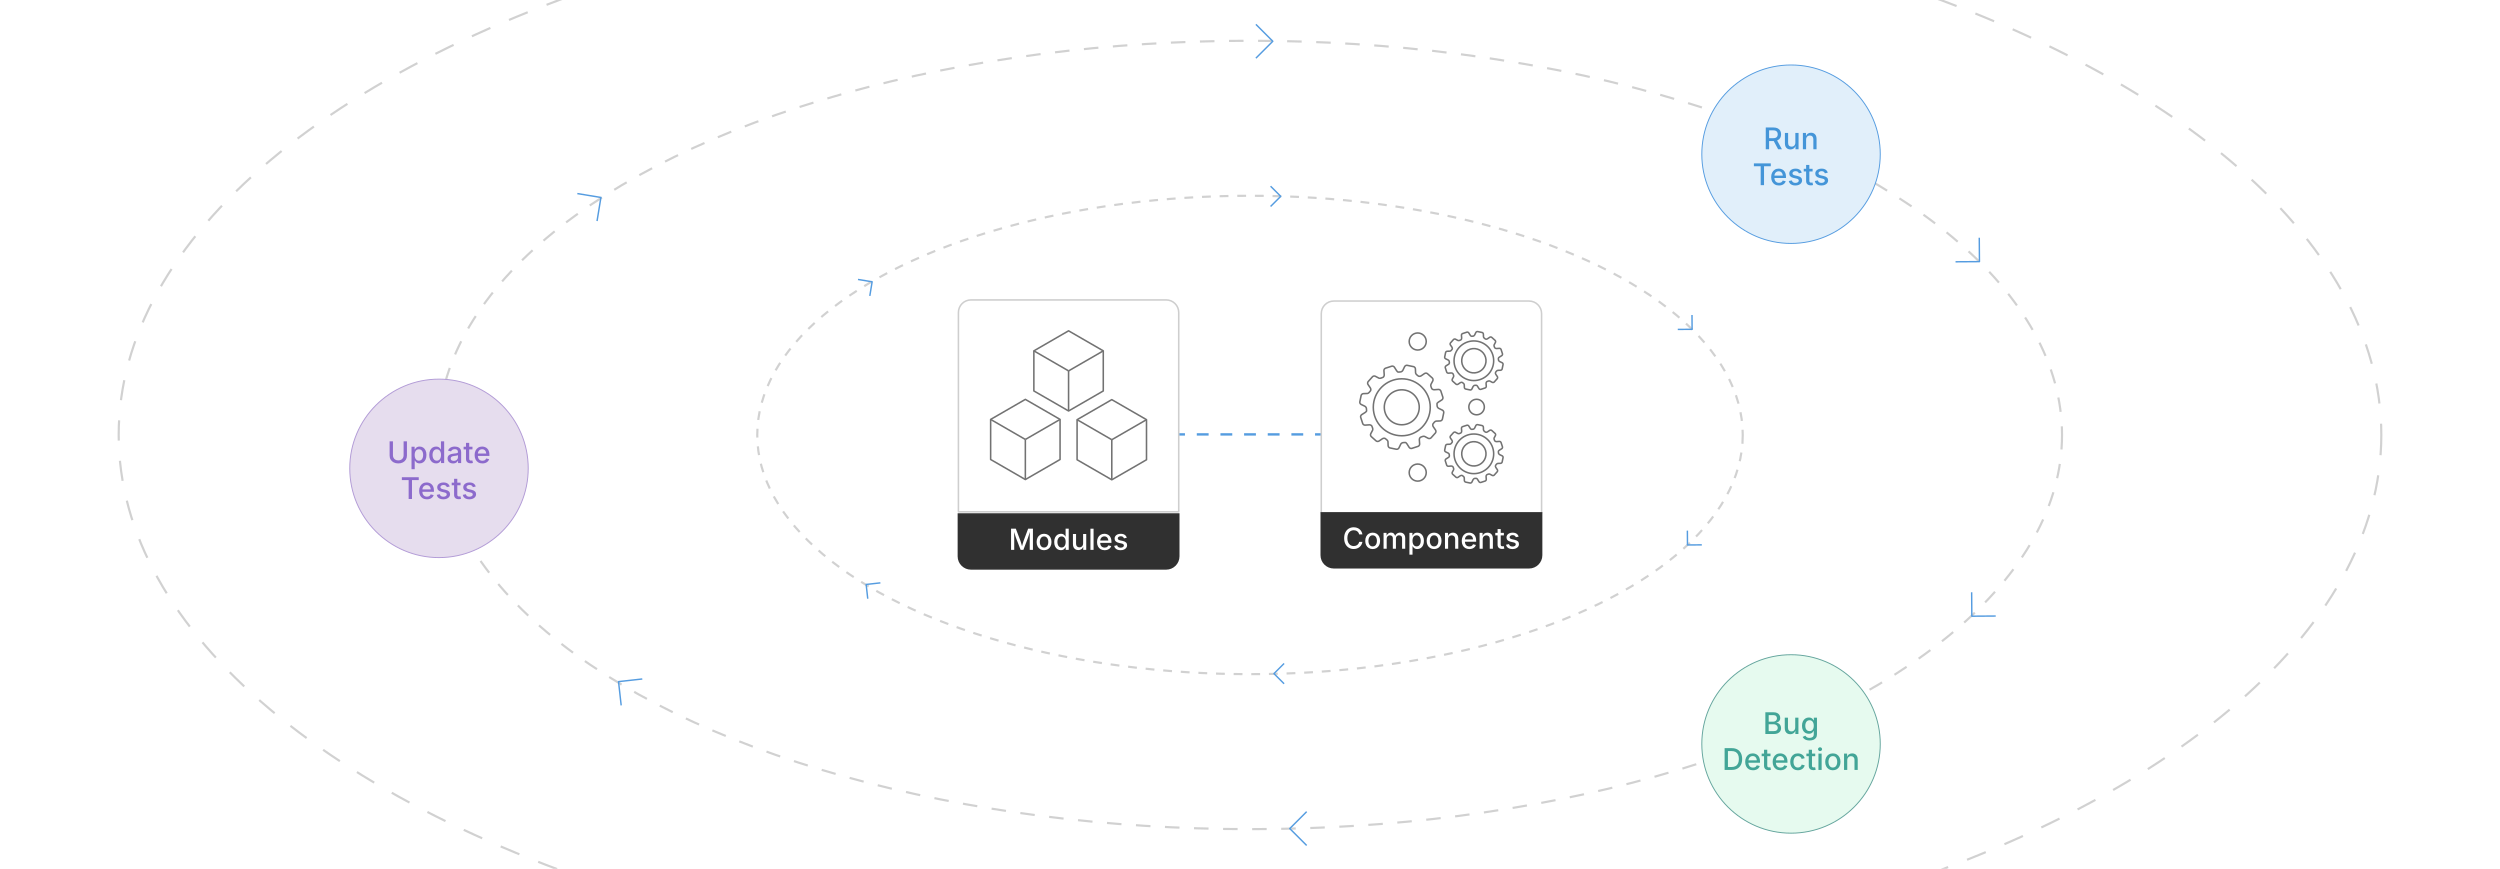 <?xml version="1.0" encoding="UTF-8"?><svg id="_05-Maintain-and-Update-Tests-Regularly" xmlns="http://www.w3.org/2000/svg" xmlns:xlink="http://www.w3.org/1999/xlink" viewBox="0 0 860 298.867"><defs><clipPath id="clippath"><rect width="860" height="298.867" fill="none" stroke-width="0"/></clipPath><filter id="drop-shadow-1" filterUnits="userSpaceOnUse"><feOffset dx="0" dy="5"/><feGaussianBlur result="blur" stdDeviation="4"/><feFlood flood-color="#333" flood-opacity=".09"/><feComposite in2="blur" operator="in"/><feComposite in="SourceGraphic"/></filter><filter id="drop-shadow-2" filterUnits="userSpaceOnUse"><feOffset dx="0" dy="5"/><feGaussianBlur result="blur-2" stdDeviation="4"/><feFlood flood-color="#333" flood-opacity=".09"/><feComposite in2="blur-2" operator="in"/><feComposite in="SourceGraphic"/></filter><filter id="drop-shadow-3" filterUnits="userSpaceOnUse"><feOffset dx="0" dy="5"/><feGaussianBlur result="blur-3" stdDeviation="4"/><feFlood flood-color="#333" flood-opacity=".09"/><feComposite in2="blur-3" operator="in"/><feComposite in="SourceGraphic"/></filter></defs><line x1="405.48" y1="149.434" x2="407.628" y2="149.434" fill="none" stroke="#559ce0" stroke-linejoin="round" stroke-width=".806"/><line x1="411.696" y1="149.434" x2="450.338" y2="149.434" fill="none" stroke="#559ce0" stroke-dasharray="0 0 4.068 4.068" stroke-linejoin="round" stroke-width=".806"/><line x1="452.372" y1="149.434" x2="454.52" y2="149.434" fill="none" stroke="#559ce0" stroke-linejoin="round" stroke-width=".806"/><path d="M405.48,107.49c0-2.385-1.933-4.318-4.318-4.318h-67.148c-2.385,0-4.318,1.933-4.318,4.318v68.57h75.784v-68.57Z" fill="#fff" stroke="#cecece" stroke-linejoin="round" stroke-width=".537"/><path d="M329.696,176.836v14.54c0,2.385,1.933,4.318,4.318,4.318h67.148c2.385,0,4.318-1.933,4.318-4.318v-14.54h-75.784Z" fill="#303030" stroke="#303030" stroke-miterlimit="10" stroke-width=".537"/><polygon points="355.648 120.695 355.648 134.482 367.588 141.376 379.528 134.482 379.528 120.695 367.588 113.801 355.648 120.695" fill="none" stroke="#727272" stroke-linejoin="round" stroke-width=".537"/><line x1="379.528" y1="120.695" x2="367.588" y2="127.588" fill="none" stroke="#727272" stroke-linejoin="round" stroke-width=".537"/><line x1="355.648" y1="120.695" x2="367.588" y2="127.588" fill="none" stroke="#727272" stroke-linejoin="round" stroke-width=".537"/><line x1="367.588" y1="141.376" x2="367.588" y2="127.588" fill="none" stroke="#727272" stroke-linejoin="round" stroke-width=".537"/><polygon points="340.78 144.28 340.78 158.067 352.72 164.961 364.661 158.067 364.661 144.28 352.72 137.386 340.78 144.28" fill="none" stroke="#727272" stroke-linejoin="round" stroke-width=".537"/><line x1="364.661" y1="144.28" x2="352.72" y2="151.174" fill="none" stroke="#727272" stroke-linejoin="round" stroke-width=".537"/><line x1="340.78" y1="144.28" x2="352.72" y2="151.174" fill="none" stroke="#727272" stroke-linejoin="round" stroke-width=".537"/><line x1="352.72" y1="164.961" x2="352.72" y2="151.174" fill="none" stroke="#727272" stroke-linejoin="round" stroke-width=".537"/><polygon points="370.516 144.368 370.516 158.156 382.456 165.049 394.396 158.156 394.396 144.368 382.456 137.475 370.516 144.368" fill="none" stroke="#727272" stroke-linejoin="round" stroke-width=".537"/><line x1="394.396" y1="144.368" x2="382.456" y2="151.262" fill="none" stroke="#727272" stroke-linejoin="round" stroke-width=".537"/><line x1="370.516" y1="144.368" x2="382.456" y2="151.262" fill="none" stroke="#727272" stroke-linejoin="round" stroke-width=".537"/><line x1="382.456" y1="165.049" x2="382.456" y2="151.262" fill="none" stroke="#727272" stroke-linejoin="round" stroke-width=".537"/><path d="M347.801,189.155v-7.284h1.643l1.589,4.18c.045.124.097.28.153.469.058.189.117.395.179.616.062.222.12.44.176.655.056.215.104.409.146.582h-.234c.042-.163.091-.351.146-.564s.114-.431.176-.653c.062-.221.123-.43.182-.625s.11-.355.156-.479l1.564-4.18h1.651v7.284h-1.109v-3.92c0-.15.002-.329.005-.538.004-.208.008-.429.013-.663.005-.233.01-.468.015-.706s.009-.466.012-.685h.083c-.064.238-.136.483-.212.736-.077.252-.152.496-.226.731-.073.234-.144.449-.21.643s-.123.354-.169.481l-1.49,3.92h-.953l-1.511-3.92c-.049-.124-.105-.281-.169-.472s-.133-.402-.207-.635c-.075-.233-.152-.476-.23-.729s-.156-.504-.234-.755h.098c.007.199.013.415.018.648s.01.468.015.706c.005.238.01.464.015.677s.007.4.007.56v3.92h-1.085Z" fill="#fff" stroke-width="0"/><path d="M359.151,189.267c-.512,0-.959-.117-1.342-.352-.383-.234-.68-.563-.892-.987-.212-.423-.317-.916-.317-1.476,0-.567.105-1.063.317-1.489s.509-.755.892-.99c.383-.234.83-.352,1.342-.352.516,0,.964.118,1.347.352.384.235.681.564.893.99s.317.922.317,1.489c0,.561-.105,1.053-.317,1.476-.212.424-.509.753-.893.987-.383.235-.831.352-1.347.352ZM359.151,188.358c.333,0,.607-.087.824-.261s.378-.406.483-.694c.106-.289.159-.605.159-.951,0-.349-.053-.669-.159-.96-.105-.292-.267-.525-.483-.699s-.491-.262-.824-.262c-.329,0-.601.087-.815.262-.216.174-.376.407-.482.697-.105.29-.158.611-.158.963,0,.345.053.662.158.951.106.289.267.52.482.694.215.174.486.261.815.261Z" fill="#fff" stroke-width="0"/><path d="M364.934,189.262c-.443,0-.838-.113-1.183-.34-.346-.226-.616-.55-.812-.973-.195-.422-.293-.926-.293-1.513,0-.593.099-1.1.298-1.521.198-.42.471-.741.816-.963.345-.222.736-.333,1.173-.333.339,0,.612.057.819.169.206.112.368.244.486.394.117.15.207.282.269.396h.059v-2.708h1.075v7.284h-1.046v-.855h-.088c-.062.117-.153.251-.273.401-.121.15-.285.281-.494.394s-.478.168-.807.168ZM365.169,188.348c.307,0,.565-.082.775-.244.21-.163.369-.389.479-.677s.164-.622.164-1c0-.381-.054-.713-.161-.995-.107-.282-.267-.502-.477-.66s-.471-.237-.78-.237c-.315,0-.579.083-.789.25s-.368.392-.475.677c-.105.285-.158.607-.158.965,0,.362.054.688.161.978s.268.52.479.689c.211.169.472.254.781.254Z" fill="#fff" stroke-width="0"/><path d="M370.952,189.223c-.371,0-.697-.078-.978-.234-.28-.157-.498-.388-.652-.694-.155-.306-.232-.685-.232-1.134v-3.47h1.075v3.338c0,.395.104.702.311.924s.488.333.843.333c.245,0,.462-.053.653-.159.19-.106.341-.261.452-.464.11-.204.166-.449.166-.736v-3.236h1.075v5.465h-1.026l-.005-1.339h.103c-.16.496-.393.854-.699,1.075-.307.222-.668.333-1.085.333Z" fill="#fff" stroke-width="0"/><path d="M376.187,181.871v7.284h-1.075v-7.284h1.075Z" fill="#fff" stroke-width="0"/><path d="M379.991,189.267c-.538,0-1.003-.116-1.394-.347-.392-.231-.691-.557-.902-.978-.21-.42-.314-.914-.314-1.481,0-.561.103-1.054.31-1.481.207-.427.5-.76.878-1.0.378-.239.821-.359,1.329-.359.313,0,.614.052.904.154s.551.263.782.481.415.501.55.848c.136.347.203.768.203,1.264v.381h-4.355v-.802h3.804l-.504.264c0-.335-.052-.631-.156-.887s-.259-.455-.462-.599c-.204-.144-.459-.215-.766-.215-.303,0-.562.074-.776.22-.216.146-.379.34-.492.579-.112.24-.168.501-.168.785v.547c0,.375.064.692.192.951.129.259.31.455.541.587.231.132.5.198.807.198.201,0,.384-.028.547-.085s.304-.144.423-.259c.119-.115.21-.258.271-.428l1.012.24c-.088.28-.235.528-.442.743-.207.215-.464.382-.772.501-.308.119-.657.178-1.048.178Z" fill="#fff" stroke-width="0"/><path d="M385.475,189.267c-.395,0-.745-.057-1.054-.171-.308-.114-.561-.283-.758-.506-.196-.223-.328-.496-.393-.819l1.012-.21c.074.284.215.494.42.631.205.137.466.205.782.205.346,0,.621-.072.826-.217s.308-.319.308-.521c0-.176-.062-.321-.188-.435-.126-.114-.319-.199-.58-.254l-.919-.21c-.508-.114-.886-.297-1.134-.548-.247-.251-.371-.572-.371-.963,0-.326.091-.611.273-.855.183-.244.432-.434.748-.569s.681-.203,1.095-.203c.395,0,.731.057,1.012.171.28.114.508.273.683.479.174.205.299.443.373.714l-.963.21c-.068-.192-.188-.361-.356-.506-.17-.145-.415-.218-.738-.218-.297,0-.544.067-.743.201-.198.134-.298.303-.298.508,0,.183.066.33.198.442s.348.203.647.271l.88.195c.505.114.88.293,1.124.538.244.245.367.558.367.938,0,.333-.096.627-.286.882-.19.256-.455.457-.792.602s-.729.217-1.176.217Z" fill="#fff" stroke-width="0"/><path d="M530.304,107.878c0-2.385-1.933-4.318-4.318-4.318h-67.148c-2.385,0-4.318,1.933-4.318,4.318v68.57h75.784v-68.57Z" fill="#fff" stroke="#cecece" stroke-linejoin="round" stroke-width=".537"/><path d="M454.52,176.448v14.54c0,2.385,1.933,4.318,4.318,4.318h67.148c2.385,0,4.318-1.933,4.318-4.318v-14.54h-75.784Z" fill="#303030" stroke="#303030" stroke-miterlimit="10" stroke-width=".537"/><path d="M488.201,139.583c.288,3.311-2.16,6.226-5.468,6.514-3.309.289-6.226-2.161-6.513-5.468-.289-3.309,2.159-6.226,5.468-6.512,3.31-.289,6.226,2.16,6.513,5.467Z" fill="none" stroke="#727272" stroke-linejoin="round" stroke-width=".537"/><path d="M494.001,144.86l1.421-.055c.331-.014.673-.285.76-.605l.467-2.251c.048-.328-.157-.714-.454-.859l-1.281-.62c-.298-.145-.545-.534-.55-.865,0,0-.002-.166-.036-.554l-.011-.134c-.019-.145.195-.41.475-.587l1.206-.761c.28-.177.44-.584.356-.905l-.713-2.183c-.122-.307-.492-.54-.823-.516l-1.426.103c-.331.024-.723-.157-.872-.402-.149-.246-.457-1.1-.302-1.393l.663-1.259c.154-.294.089-.725-.144-.96l-1.712-1.532c-.26-.206-.696-.223-.971-.037l-1.18.8c-.274.186-.704.225-.954.088-.25-.137-.946-.727-.959-1.058l-.056-1.421c-.013-.331-.285-.673-.604-.76l-2.25-.468c-.328-.049-.714.156-.858.454l-.62,1.281c-.145.298-.533.546-.865.551,0,0-.166.003-.554.035l-.135.013c-.145.018-.409-.196-.586-.477l-.761-1.208c-.177-.28-.583-.44-.904-.355l-2.184.713c-.308.122-.54.492-.516.822l.103,1.426c.024.33-.157.723-.402.872-.245.149-1.098.457-1.392.303l-1.261-.663c-.293-.154-.725-.09-.96.144l-1.531,1.713c-.206.26-.221.696-.035.97l.801,1.18c.186.274.225.703.087.953-.138.251-.728.945-1.059.959l-1.423.055c-.33.013-.673.285-.76.605l-.467,2.251c-.048.327.157.714.455.858l1.282.62c.298.144.545.533.549.865,0,0,.003.167.036.554l.013.135c.018.146-.196.409-.477.586l-1.207.761c-.28.177-.44.583-.356.903l.713,2.183c.122.308.492.54.823.516l1.424-.103c.33-.024.723.157.872.402.149.244.457,1.099.303,1.393l-.663,1.259c-.154.293-.09.726.144.96l1.713,1.533c.26.205.697.221.971.036l1.18-.8c.275-.186.703-.225.954-.087.25.138.945.727.958,1.058l.056,1.422c.013.331.285.673.604.761l2.25.467c.328.048.714-.156.859-.454l.622-1.282c.144-.298.534-.546.865-.551,0,0,.165-.002.554-.034l.134-.012c.146-.019.409.194.586.475l.762,1.208c.176.281.583.441.903.357l2.184-.714c.308-.122.54-.492.516-.822l-.103-1.426c-.024-.33.157-.723.402-.872.245-.149,1.099-.457,1.392-.303l1.26.662c.293.154.725.09.96-.144l1.532-1.713c.206-.26.222-.696.036-.971l-.8-1.179c-.186-.274-.226-.703-.088-.954.137-.25.727-.946,1.058-.959ZM482.21,149.905c-5.403,0-9.798-4.396-9.798-9.798,0-5.403,4.395-9.798,9.798-9.798,5.402,0,9.798,4.395,9.798,9.798,0,5.402-4.395,9.798-9.798,9.798Z" fill="none" stroke="#727272" stroke-linejoin="round" stroke-width=".537"/><path d="M511.177,155.753c.2,2.303-1.503,4.332-3.804,4.532-2.302.201-4.331-1.503-4.531-3.804-.201-2.302,1.502-4.331,3.804-4.531,2.303-.201,4.332,1.503,4.531,3.803Z" fill="none" stroke="#727272" stroke-linejoin="round" stroke-width=".537"/><path d="M515.212,159.424l.989-.038c.23-.01.468-.198.529-.421l.325-1.566c.033-.228-.109-.497-.316-.597l-.891-.431c-.207-.101-.379-.371-.383-.602,0,0-.001-.115-.025-.385l-.008-.093c-.013-.101.136-.285.331-.408l.839-.529c.195-.123.306-.406.248-.629l-.496-1.519c-.085-.214-.343-.376-.572-.359l-.992.072c-.23.017-.503-.109-.607-.279-.104-.171-.318-.765-.21-.969l.461-.876c.107-.204.062-.505-.1-.668l-1.191-1.066c-.181-.143-.484-.155-.675-.026l-.821.557c-.191.129-.49.157-.664.061-.174-.095-.658-.506-.667-.736l-.039-.989c-.009-.23-.198-.468-.42-.529l-1.566-.326c-.228-.034-.497.109-.597.316l-.432.892c-.101.207-.371.38-.601.383,0,0-.115.002-.385.025l-.094.009c-.101.012-.285-.137-.407-.332l-.53-.84c-.123-.195-.406-.306-.629-.247l-1.52.496c-.214.085-.376.342-.359.572l.072.992c.016.23-.109.503-.28.607-.17.104-.764.318-.968.211l-.877-.461c-.204-.107-.505-.062-.668.1l-1.065,1.192c-.143.181-.154.485-.025.675l.557.821c.129.19.156.489.061.663-.096.174-.506.658-.736.667l-.99.038c-.23.009-.468.198-.529.421l-.325,1.566c-.033.228.109.497.316.597l.892.431c.207.1.379.371.382.602,0,0,.002.116.025.385l.009.094c.012.101-.137.285-.332.408l-.84.53c-.195.123-.306.406-.248.629l.496,1.519c.085.214.342.376.572.359l.991-.072c.23-.017.503.109.607.28.104.17.318.765.211.969l-.461.876c-.107.204-.062.505.1.668l1.192,1.066c.181.143.485.154.675.025l.821-.557c.191-.13.489-.157.663-.061.174.096.657.506.667.736l.039.99c.009.23.198.468.421.529l1.565.325c.228.033.497-.109.597-.316l.433-.892c.1-.207.371-.38.602-.383,0,0,.115-.001.385-.024l.093-.008c.101-.013.285.135.407.33l.53.84c.123.195.405.307.629.248l1.519-.497c.214-.085.376-.342.359-.572l-.072-.992c-.016-.23.109-.503.28-.607.17-.104.765-.318.969-.211l.877.461c.204.107.504.062.668-.1l1.066-1.192c.143-.181.154-.484.025-.675l-.557-.82c-.129-.191-.157-.489-.061-.663.095-.174.506-.658.736-.667ZM507.009,162.934c-3.759,0-6.817-3.058-6.817-6.816,0-3.759,3.058-6.817,6.817-6.817,3.759,0,6.817,3.058,6.817,6.817,0,3.758-3.058,6.816-6.817,6.816Z" fill="none" stroke="#727272" stroke-linejoin="round" stroke-width=".537"/><path d="M511.177,123.732c.2,2.303-1.503,4.332-3.804,4.532-2.302.201-4.331-1.503-4.531-3.804-.201-2.302,1.502-4.331,3.804-4.531,2.303-.201,4.332,1.503,4.531,3.803Z" fill="none" stroke="#727272" stroke-linejoin="round" stroke-width=".537"/><path d="M515.212,127.403l.989-.038c.23-.01.468-.198.529-.421l.325-1.566c.033-.228-.109-.497-.316-.597l-.891-.431c-.207-.101-.379-.371-.383-.602,0,0-.001-.115-.025-.385l-.008-.093c-.013-.101.136-.285.331-.408l.839-.529c.195-.123.306-.406.248-.629l-.496-1.519c-.085-.214-.343-.376-.572-.359l-.992.072c-.23.017-.503-.109-.607-.279-.104-.171-.318-.765-.21-.969l.461-.876c.107-.204.062-.505-.1-.668l-1.191-1.066c-.181-.143-.484-.155-.675-.026l-.821.557c-.191.129-.49.157-.664.061-.174-.095-.658-.506-.667-.736l-.039-.989c-.009-.23-.198-.468-.42-.529l-1.566-.326c-.228-.034-.497.109-.597.316l-.432.892c-.101.207-.371.38-.601.383,0,0-.115.002-.385.025l-.094.009c-.101.012-.285-.137-.407-.332l-.53-.84c-.123-.195-.406-.306-.629-.247l-1.52.496c-.214.085-.376.342-.359.572l.072.992c.016.23-.109.503-.28.607-.17.104-.764.318-.968.211l-.877-.461c-.204-.107-.505-.062-.668.1l-1.065,1.192c-.143.181-.154.485-.025.675l.557.821c.129.19.156.489.061.663-.096.174-.506.658-.736.667l-.99.038c-.23.009-.468.198-.529.421l-.325,1.566c-.033.228.109.497.316.597l.892.431c.207.1.379.371.382.602,0,0,.002.116.025.385l.009.094c.012.101-.137.285-.332.408l-.84.53c-.195.123-.306.406-.248.629l.496,1.519c.085.214.342.376.572.359l.991-.072c.23-.017.503.109.607.28.104.17.318.765.211.969l-.461.876c-.107.204-.062.505.1.668l1.192,1.066c.181.143.485.154.675.025l.821-.557c.191-.13.489-.157.663-.061.174.096.657.506.667.736l.039.99c.009.23.198.468.421.529l1.565.325c.228.033.497-.109.597-.316l.433-.892c.1-.207.371-.38.602-.383,0,0,.115-.001.385-.024l.093-.008c.101-.013.285.135.407.33l.53.84c.123.195.405.307.629.248l1.519-.497c.214-.085.376-.342.359-.572l-.072-.992c-.016-.23.109-.503.28-.607.17-.104.765-.318.969-.211l.877.461c.204.107.504.062.668-.1l1.066-1.192c.143-.181.154-.484.025-.675l-.557-.82c-.129-.191-.157-.489-.061-.663.095-.174.506-.658.736-.667ZM507.009,130.913c-3.759,0-6.817-3.058-6.817-6.816,0-3.759,3.058-6.817,6.817-6.817,3.759,0,6.817,3.058,6.817,6.817,0,3.758-3.058,6.816-6.817,6.816Z" fill="none" stroke="#727272" stroke-linejoin="round" stroke-width=".537"/><circle cx="487.693" cy="162.568" r="2.933" fill="none" stroke="#727272" stroke-linejoin="round" stroke-width=".537"/><circle cx="487.693" cy="117.475" r="2.933" fill="none" stroke="#727272" stroke-linejoin="round" stroke-width=".537"/><circle cx="507.947" cy="140.022" r="2.668" fill="none" stroke="#727272" stroke-linejoin="round" stroke-width=".537"/><path d="M465.666,188.864c-.629,0-1.19-.149-1.687-.447-.495-.298-.885-.727-1.168-1.286-.283-.559-.425-1.226-.425-2.001,0-.779.142-1.448.425-2.007.283-.559.673-.988,1.168-1.288.496-.3,1.058-.45,1.687-.45.385,0,.746.056,1.083.167s.639.272.904.484.485.469.66.772c.174.303.292.647.354,1.032h-1.119c-.046-.231-.127-.436-.242-.614-.116-.177-.257-.328-.423-.452-.166-.124-.353-.216-.558-.278s-.422-.093-.65-.093c-.417,0-.791.105-1.121.315-.331.21-.591.518-.78.924-.188.406-.283.902-.283,1.489,0,.586.096,1.083.288,1.488s.453.712.782.919.701.311,1.114.311c.229,0,.444-.032.648-.095.203-.063.389-.157.557-.279s.31-.273.426-.452c.115-.179.196-.383.242-.611h1.124c-.056.358-.168.687-.338.985-.169.298-.386.558-.649.78-.265.222-.566.392-.907.511-.341.119-.711.178-1.112.178Z" fill="#fff" stroke-width="0"/><path d="M472.196,188.879c-.512,0-.959-.117-1.342-.352-.383-.234-.68-.563-.892-.987-.212-.423-.317-.916-.317-1.476,0-.567.105-1.063.317-1.489s.509-.755.892-.99c.383-.234.83-.352,1.342-.352.516,0,.964.118,1.347.352.384.235.681.564.893.99s.317.922.317,1.489c0,.561-.105,1.053-.317,1.476-.212.424-.509.753-.893.987-.383.235-.831.352-1.347.352ZM472.196,187.97c.333,0,.607-.087.824-.261s.378-.406.483-.694c.106-.289.159-.605.159-.951,0-.349-.053-.669-.159-.96-.105-.292-.267-.525-.483-.699s-.491-.262-.824-.262c-.329,0-.601.087-.815.262-.216.174-.376.407-.482.697-.105.29-.158.611-.158.963,0,.345.053.662.158.951.106.289.267.52.482.694.215.174.486.261.815.261Z" fill="#fff" stroke-width="0"/><path d="M475.946,188.767v-5.465h1.021l.029,1.266h-.083c.078-.31.198-.563.361-.762s.354-.348.572-.447c.219-.1.446-.149.685-.149.397,0,.719.123.963.369s.409.589.493,1.029h-.137c.072-.3.195-.554.372-.763.176-.208.389-.367.638-.474.249-.108.516-.162.799-.162.323,0,.615.07.878.21.262.14.47.349.623.625.153.277.229.623.229,1.037v3.686h-1.075v-3.578c0-.365-.102-.629-.306-.792-.203-.163-.443-.245-.721-.245-.225,0-.419.047-.582.142-.163.094-.288.226-.376.394s-.132.361-.132.579v3.5h-1.062v-3.646c0-.293-.094-.528-.28-.704-.188-.176-.427-.264-.717-.264-.198,0-.384.047-.555.14s-.308.229-.41.411c-.103.181-.154.403-.154.667v3.397h-1.075Z" fill="#fff" stroke-width="0"/><path d="M484.837,190.81v-7.508h1.046v.89h.088c.065-.114.155-.246.271-.396.115-.15.277-.281.483-.394.207-.112.482-.169.824-.169.437,0,.827.111,1.171.333s.615.542.813.963c.199.42.299.927.299,1.521,0,.586-.099,1.091-.294,1.513-.195.422-.465.747-.809.973-.344.227-.737.34-1.181.34-.329,0-.599-.056-.81-.168-.21-.112-.374-.244-.493-.394s-.211-.284-.276-.401h-.059v2.899h-1.075ZM487.311,187.96c.312,0,.575-.084.787-.254.211-.169.37-.399.477-.689.105-.29.158-.616.158-.978,0-.358-.053-.68-.158-.965-.106-.285-.265-.511-.475-.677s-.474-.25-.789-.25c-.307,0-.565.079-.777.237s-.372.378-.479.66c-.107.282-.161.613-.161.995,0,.378.055.711.164 1.0.108.289.27.514.481.677.212.163.469.244.772.244Z" fill="#fff" stroke-width="0"/><path d="M493.323,188.879c-.512,0-.959-.117-1.342-.352-.383-.234-.68-.563-.892-.987-.212-.423-.317-.916-.317-1.476,0-.567.105-1.063.317-1.489s.509-.755.892-.99c.383-.234.83-.352,1.342-.352.516,0,.964.118,1.347.352.384.235.681.564.893.99s.317.922.317,1.489c0,.561-.105,1.053-.317,1.476-.212.424-.509.753-.893.987-.383.235-.831.352-1.347.352ZM493.323,187.97c.333,0,.607-.087.824-.261s.378-.406.483-.694c.106-.289.159-.605.159-.951,0-.349-.053-.669-.159-.96-.105-.292-.267-.525-.483-.699s-.491-.262-.824-.262c-.329,0-.601.087-.815.262-.216.174-.376.407-.482.697-.105.29-.158.611-.158.963,0,.345.053.662.158.951.106.289.267.52.482.694.215.174.486.261.815.261Z" fill="#fff" stroke-width="0"/><path d="M498.148,185.531v3.236h-1.075v-5.465h1.026l.01,1.339h-.112c.159-.489.391-.846.694-1.071.303-.225.669-.337,1.1-.337.371,0,.695.079.973.235s.494.387.65.692.234.684.234,1.136v3.471h-1.075v-3.339c0-.394-.103-.702-.309-.924-.205-.221-.486-.332-.846-.332-.24,0-.457.053-.649.159s-.344.26-.455.462c-.11.202-.166.448-.166.738Z" fill="#fff" stroke-width="0"/><path d="M505.452,188.879c-.538,0-1.003-.116-1.394-.347-.392-.231-.691-.557-.902-.978-.21-.42-.314-.914-.314-1.481,0-.561.103-1.054.31-1.481.207-.427.5-.76.878-1.0.378-.239.821-.359,1.329-.359.313,0,.614.052.904.154s.551.263.782.481.415.501.55.848c.136.347.203.768.203,1.264v.381h-4.355v-.802h3.804l-.504.264c0-.335-.052-.631-.156-.887s-.259-.455-.462-.599c-.204-.144-.459-.215-.766-.215-.303,0-.562.074-.776.22-.216.146-.379.34-.492.579-.112.24-.168.501-.168.785v.547c0,.375.064.692.192.951.129.259.31.455.541.587.231.132.5.198.807.198.201,0,.384-.028.547-.085s.304-.144.423-.259c.119-.115.21-.258.271-.428l1.012.24c-.088.28-.235.528-.442.743-.207.215-.464.382-.772.501-.308.119-.657.178-1.048.178Z" fill="#fff" stroke-width="0"/><path d="M510.051,185.531v3.236h-1.075v-5.465h1.026l.01,1.339h-.112c.159-.489.391-.846.694-1.071.303-.225.669-.337,1.1-.337.371,0,.695.079.973.235s.494.387.65.692.234.684.234,1.136v3.471h-1.075v-3.339c0-.394-.103-.702-.309-.924-.205-.221-.486-.332-.846-.332-.24,0-.457.053-.649.159s-.344.26-.455.462c-.11.202-.166.448-.166.738Z" fill="#fff" stroke-width="0"/><path d="M517.335,183.302v.875h-2.962v-.875h2.962ZM515.17,182.001h1.075v5.289c0,.218.047.379.14.481s.245.154.457.154c.056,0,.129-.006.22-.02.092-.013.17-.026.234-.039l.191.86c-.114.039-.236.067-.367.085-.13.018-.259.027-.386.027-.495,0-.88-.128-1.154-.384-.273-.256-.41-.615-.41-1.078v-5.377Z" fill="#fff" stroke-width="0"/><path d="M520.277,188.879c-.395,0-.745-.057-1.054-.171-.308-.114-.561-.283-.758-.506-.196-.223-.328-.496-.393-.819l1.012-.21c.074.284.215.494.42.631.205.137.466.205.782.205.346,0,.621-.072.826-.217s.308-.319.308-.521c0-.176-.062-.321-.188-.435-.126-.114-.319-.199-.58-.254l-.919-.21c-.508-.114-.886-.297-1.134-.548-.247-.251-.371-.572-.371-.963,0-.326.091-.611.273-.855.183-.244.432-.434.748-.569s.681-.203,1.095-.203c.395,0,.731.057,1.012.171.28.114.508.273.683.479.174.205.299.443.373.714l-.963.21c-.068-.192-.188-.361-.356-.506-.17-.145-.415-.218-.738-.218-.297,0-.544.067-.743.201-.198.134-.298.303-.298.508,0,.183.066.33.198.442s.348.203.647.271l.88.195c.505.114.88.293,1.124.538.244.245.367.558.367.938,0,.333-.096.627-.286.882-.19.256-.455.457-.792.602s-.729.217-1.176.217Z" fill="#fff" stroke-width="0"/><g clip-path="url(#clippath)"><ellipse cx="430" cy="149.626" rx="389.171" ry="188.922" fill="none" stroke="#d1d1d1" stroke-dasharray="0 0 6.967 6.967" stroke-linejoin="round" stroke-width=".75"/><ellipse cx="430" cy="149.626" rx="279.337" ry="135.603" fill="none" stroke="#d1d1d1" stroke-dasharray="0 0 5 5" stroke-linejoin="round" stroke-width=".75"/><ellipse cx="430" cy="149.626" rx="169.504" ry="82.285" fill="none" stroke="#d1d1d1" stroke-dasharray="0 0 3.034 3.034" stroke-linejoin="round" stroke-width=".75"/></g><polyline points="295.15 96.132 300.014 96.931 299.215 101.796" fill="none" stroke="#559ce0" stroke-linejoin="round" stroke-width=".5"/><polyline points="298.504 205.952 297.957 201.053 302.856 200.505" fill="none" stroke="#559ce0" stroke-linejoin="round" stroke-width=".5"/><polyline points="437.077 64.055 440.563 67.541 437.077 71.027" fill="none" stroke="#559ce0" stroke-linejoin="round" stroke-width=".5"/><polyline points="441.725 235.211 438.239 231.725 441.725 228.239" fill="none" stroke="#559ce0" stroke-linejoin="round" stroke-width=".5"/><polyline points="582.048 108.353 582.083 113.283 577.153 113.318" fill="none" stroke="#559ce0" stroke-linejoin="round" stroke-width=".5"/><polyline points="585.423 187.433 580.493 187.468 580.458 182.538" fill="none" stroke="#559ce0" stroke-linejoin="round" stroke-width=".5"/><polyline points="198.603 66.59 206.717 67.923 205.383 76.038" fill="none" stroke="#559ce0" stroke-linejoin="round" stroke-width=".5"/><polyline points="213.686 242.654 212.772 234.481 220.945 233.568" fill="none" stroke="#559ce0" stroke-linejoin="round" stroke-width=".5"/><polyline points="432.026 8.383 437.841 14.198 432.026 20.013" fill="none" stroke="#559ce0" stroke-linejoin="round" stroke-width=".5"/><polyline points="449.491 290.838 443.676 285.023 449.491 279.208" fill="none" stroke="#559ce0" stroke-linejoin="round" stroke-width=".5"/><polyline points="680.87 81.774 680.929 89.997 672.705 90.056" fill="none" stroke="#559ce0" stroke-linejoin="round" stroke-width=".5"/><polyline points="686.529 211.914 678.306 211.973 678.247 203.749" fill="none" stroke="#559ce0" stroke-linejoin="round" stroke-width=".5"/><g filter="url(#drop-shadow-1)"><circle cx="151.013" cy="156.118" r="30.693" fill="#e6ddee" stroke="#b29bd6" stroke-miterlimit="10" stroke-width=".331"/><path d="M137.011,154.418c-.6,0-1.123-.116-1.572-.347-.449-.231-.797-.549-1.043-.953-.246-.403-.369-.867-.369-1.389v-4.915h1.146v4.819c0,.338.074.638.224.9.149.261.361.467.636.618.274.151.602.226.979.226.376,0,.699-.075.973-.226.273-.15.483-.356.631-.618.147-.262.221-.562.221-.9v-4.819h1.151v4.915c0,.522-.123.986-.37,1.389-.246.404-.593.721-1.04.953-.447.231-.969.347-1.565.347Z" fill="#8c6acc" stroke-width="0"/><path d="M141.56,156.403v-7.718h1.075v.915h.09c.067-.117.16-.253.279-.407.119-.154.284-.289.497-.404.213-.116.495-.173.847-.173.449,0,.851.114,1.204.341.354.228.632.558.836.99.205.432.307.953.307,1.562,0,.603-.101,1.122-.301,1.555-.201.434-.479.767-.832,1s-.758.349-1.214.349c-.338,0-.615-.058-.831-.173-.217-.115-.386-.25-.508-.404s-.217-.292-.284-.412h-.06v2.98h-1.105ZM144.102,153.473c.321,0,.592-.087.81-.261s.381-.41.489-.708c.109-.298.164-.633.164-1.005,0-.369-.055-.699-.164-.993-.108-.293-.271-.525-.487-.696s-.486-.256-.812-.256c-.314,0-.581.081-.799.244s-.382.389-.492.678c-.11.29-.166.631-.166,1.023,0,.389.056.731.168,1.027s.277.528.495.696c.218.168.482.251.794.251Z" fill="#8c6acc" stroke-width="0"/><path d="M150.011,154.413c-.455,0-.861-.116-1.216-.349-.355-.233-.633-.566-.834-1-.201-.434-.302-.952-.302-1.555,0-.609.103-1.13.307-1.562s.484-.762.839-.99c.355-.228.757-.341,1.206-.341.349,0,.629.058.842.173.213.115.379.25.5.404.12.154.213.29.276.407h.061v-2.784h1.105v7.487h-1.075v-.879h-.091c-.063.121-.157.258-.281.412s-.293.289-.508.404c-.214.116-.49.173-.829.173ZM150.253,153.473c.314,0,.58-.083.797-.251.216-.167.38-.399.492-.696s.168-.639.168-1.027c0-.392-.055-.733-.166-1.023-.11-.29-.273-.516-.489-.678s-.483-.244-.802-.244c-.325,0-.596.085-.812.256s-.379.403-.487.696c-.109.293-.163.624-.163.993,0,.372.055.707.166,1.005.11.298.274.534.492.708s.485.261.804.261Z" fill="#8c6acc" stroke-width="0"/><path d="M155.855,154.428c-.355,0-.677-.066-.965-.198s-.516-.326-.684-.581c-.167-.254-.251-.566-.251-.935,0-.318.062-.58.184-.784.122-.205.288-.367.497-.488.21-.121.442-.211.699-.271.256-.061.517-.105.781-.136.331-.041.601-.073.809-.098.208-.025.361-.067.46-.125s.148-.153.148-.284v-.03c0-.211-.04-.389-.121-.533-.08-.144-.2-.255-.359-.334-.159-.079-.357-.118-.595-.118-.245,0-.455.038-.631.113-.176.076-.318.172-.428.289-.108.117-.189.24-.243.367l-1.04-.271c.127-.335.31-.604.548-.809.237-.205.511-.354.818-.447.309-.094.627-.141.955-.141.228,0,.469.027.724.08.255.054.494.151.719.292s.407.338.548.593c.141.255.211.586.211.995v3.729h-1.07v-.769h-.056c-.073.145-.183.285-.326.422-.145.137-.326.25-.546.339-.219.088-.481.133-.786.133ZM156.101,153.539c.302,0,.56-.059.774-.176.214-.117.378-.273.492-.467.113-.194.171-.4.171-.618v-.719c-.04.04-.116.076-.229.108-.112.032-.24.061-.385.085-.144.025-.283.046-.417.063s-.244.03-.332.04c-.207.027-.397.072-.57.136-.172.064-.31.154-.412.271-.102.117-.152.273-.152.467,0,.178.046.327.138.447s.217.211.374.271c.158.06.34.09.548.09Z" fill="#8c6acc" stroke-width="0"/><path d="M162.528,148.685v.899h-3.045v-.899h3.045ZM160.302,147.348h1.105v5.437c0,.225.048.39.143.495.096.105.252.158.47.158.058,0,.133-.007.227-.02.094-.014.174-.027.241-.041l.196.885c-.118.04-.243.069-.377.088-.135.018-.267.027-.397.027-.509,0-.904-.131-1.186-.394-.281-.263-.422-.632-.422-1.108v-5.527Z" fill="#8c6acc" stroke-width="0"/><path d="M165.951,154.418c-.553,0-1.03-.119-1.433-.357-.401-.238-.711-.573-.927-1.005s-.324-.94-.324-1.522c0-.576.106-1.084.319-1.523.213-.438.513-.781.901-1.027s.845-.369,1.367-.369c.321,0,.631.053.93.158.298.105.566.271.804.495.238.225.427.515.565.872s.209.79.209,1.299v.392h-4.478v-.824h3.909l-.518.271c0-.345-.054-.649-.161-.912-.106-.263-.265-.468-.475-.616-.209-.147-.472-.221-.786-.221-.312,0-.578.075-.799.226-.222.15-.39.349-.505.595-.116.246-.174.515-.174.807v.562c0,.385.066.711.198.978.133.266.317.467.556.603.237.136.514.204.829.204.208,0,.396-.029.562-.088.168-.059.312-.147.435-.267.123-.119.216-.265.279-.439l1.04.246c-.091.288-.242.542-.455.764-.212.221-.477.393-.794.515-.316.122-.676.184-1.077.184Z" fill="#8c6acc" stroke-width="0"/><path d="M138.237,160.149v-.985h5.813v.985h-2.326v6.502h-1.15v-6.502h-2.337Z" fill="#8c6acc" stroke-width="0"/><path d="M146.865,166.767c-.553,0-1.03-.119-1.433-.357-.401-.238-.711-.573-.927-1.005s-.324-.94-.324-1.522c0-.576.106-1.084.319-1.523.213-.438.513-.781.901-1.027s.845-.369,1.367-.369c.321,0,.631.053.93.158.298.105.566.271.804.495.238.225.427.515.565.872s.209.79.209,1.299v.392h-4.478v-.824h3.909l-.518.271c0-.345-.054-.649-.161-.912-.106-.263-.265-.468-.475-.616-.209-.147-.472-.221-.786-.221-.312,0-.578.075-.799.226-.222.15-.39.349-.505.595-.116.246-.174.515-.174.807v.562c0,.385.066.711.198.978.133.266.317.467.556.603.237.136.514.204.829.204.208,0,.396-.029.562-.088.168-.059.312-.147.435-.267.123-.119.216-.265.279-.439l1.04.246c-.091.288-.242.542-.455.764-.212.221-.477.393-.794.515-.316.122-.676.184-1.077.184Z" fill="#8c6acc" stroke-width="0"/><path d="M152.503,166.767c-.405,0-.767-.059-1.083-.176-.316-.118-.576-.291-.779-.521-.202-.229-.337-.51-.404-.841l1.04-.216c.077.292.222.508.433.648s.479.211.804.211c.355,0,.639-.075.85-.224s.316-.328.316-.535c0-.181-.064-.33-.193-.447s-.328-.204-.596-.261l-.944-.216c-.522-.117-.911-.305-1.166-.562s-.382-.588-.382-.99c0-.334.094-.628.281-.879.188-.251.444-.447.769-.585.325-.139.7-.208,1.126-.208.405,0,.752.059,1.04.176s.521.281.701.492c.179.211.308.456.384.734l-.989.216c-.07-.197-.192-.371-.367-.52-.174-.149-.427-.224-.759-.224-.305,0-.56.069-.764.206-.204.138-.307.312-.307.522,0,.188.068.339.204.455.136.115.357.208.665.279l.905.201c.519.117.904.301,1.155.553.251.251.377.573.377.964,0,.342-.098.644-.294.907s-.468.469-.814.618-.749.224-1.208.224Z" fill="#8c6acc" stroke-width="0"/><path d="M158.432,161.034v.899h-3.045v-.899h3.045ZM156.207,159.697h1.105v5.437c0,.225.048.39.143.495.096.105.252.158.47.158.058,0,.133-.007.227-.02.094-.014.174-.027.241-.041l.196.885c-.118.04-.243.069-.377.088-.135.018-.267.027-.397.027-.509,0-.904-.131-1.186-.394-.281-.263-.422-.632-.422-1.108v-5.527Z" fill="#8c6acc" stroke-width="0"/><path d="M161.458,166.767c-.405,0-.767-.059-1.083-.176-.316-.118-.576-.291-.779-.521-.202-.229-.337-.51-.404-.841l1.04-.216c.077.292.222.508.433.648s.479.211.804.211c.355,0,.639-.075.85-.224s.316-.328.316-.535c0-.181-.064-.33-.193-.447s-.328-.204-.596-.261l-.944-.216c-.522-.117-.911-.305-1.166-.562s-.382-.588-.382-.99c0-.334.094-.628.281-.879.188-.251.444-.447.769-.585.325-.139.7-.208,1.126-.208.405,0,.752.059,1.04.176s.521.281.701.492c.179.211.308.456.384.734l-.989.216c-.07-.197-.192-.371-.367-.52-.174-.149-.427-.224-.759-.224-.305,0-.56.069-.764.206-.204.138-.307.312-.307.522,0,.188.068.339.204.455.136.115.357.208.665.279l.905.201c.519.117.904.301,1.155.553.251.251.377.573.377.964,0,.342-.098.644-.294.907s-.468.469-.814.618-.749.224-1.208.224Z" fill="#8c6acc" stroke-width="0"/></g><g filter="url(#drop-shadow-2)"><circle cx="616.116" cy="48.048" r="30.693" fill="#e1effa" stroke="#559ce0" stroke-miterlimit="10" stroke-width=".331"/><path d="M607.421,46.344v-7.487h2.684c.576,0,1.057.1,1.441.299.386.199.674.477.865.832.19.355.286.762.286,1.221,0,.462-.097.867-.289,1.213s-.481.615-.867.807c-.385.191-.867.286-1.447.286h-2.015v-.98h1.904c.369,0,.666-.053.893-.158.226-.105.393-.257.5-.455.106-.198.16-.436.16-.713,0-.282-.054-.524-.16-.729-.107-.204-.275-.362-.503-.475s-.527-.168-.899-.168h-1.407v6.507h-1.146ZM611.676,46.344l-1.813-3.382h1.271l1.844,3.382h-1.302Z" fill="#4495d8" stroke-width="0"/><path d="M615.918,46.414c-.382,0-.717-.081-1.005-.241s-.512-.398-.671-.713-.238-.704-.238-1.166v-3.567h1.105v3.432c0,.406.105.722.318.95.213.228.502.342.867.342.251,0,.475-.054.671-.163.195-.109.351-.268.465-.478.113-.209.171-.461.171-.756v-3.326h1.105v5.618h-1.056l-.005-1.377h.105c-.164.509-.403.878-.719,1.105-.314.228-.687.342-1.115.342Z" fill="#4495d8" stroke-width="0"/><path d="M621.299,43.017v3.327h-1.105v-5.618h1.055l.01,1.376h-.115c.164-.502.402-.869.714-1.1.312-.231.688-.347,1.13-.347.383,0,.716.08,1,.241.285.161.508.397.669.711.16.313.241.703.241,1.168v3.568h-1.105v-3.432c0-.405-.105-.722-.316-.95-.212-.228-.501-.342-.87-.342-.248,0-.471.055-.668.164s-.354.267-.468.475c-.113.208-.17.461-.17.759Z" fill="#4495d8" stroke-width="0"/><path d="M603.339,52.19v-.985h5.813v.985h-2.326v6.502h-1.15v-6.502h-2.337Z" fill="#4495d8" stroke-width="0"/><path d="M611.967,58.809c-.553,0-1.03-.119-1.433-.357-.401-.238-.711-.573-.927-1.005s-.324-.94-.324-1.522c0-.576.106-1.084.319-1.523.213-.438.513-.781.901-1.027s.845-.369,1.367-.369c.321,0,.631.053.93.158.298.105.566.271.804.495.238.225.427.515.565.872s.209.79.209,1.299v.392h-4.478v-.824h3.909l-.518.271c0-.345-.054-.649-.161-.912-.106-.263-.265-.468-.475-.616-.209-.147-.472-.221-.786-.221-.312,0-.578.075-.799.226-.222.15-.39.349-.505.595-.116.246-.174.515-.174.807v.562c0,.385.066.711.198.978.133.266.317.467.556.603.237.136.514.204.829.204.208,0,.396-.029.562-.088.168-.059.312-.147.435-.267.123-.119.216-.265.279-.439l1.04.246c-.091.288-.242.542-.455.764-.212.221-.477.393-.794.515-.316.122-.676.184-1.077.184Z" fill="#4495d8" stroke-width="0"/><path d="M617.605,58.809c-.405,0-.767-.059-1.083-.176-.316-.118-.576-.291-.779-.521-.202-.229-.337-.51-.404-.841l1.04-.216c.077.292.222.508.433.648s.479.211.804.211c.355,0,.639-.075.85-.224s.316-.328.316-.535c0-.181-.064-.33-.193-.447s-.328-.204-.596-.261l-.944-.216c-.522-.117-.911-.305-1.166-.562s-.382-.588-.382-.99c0-.334.094-.628.281-.879.188-.251.444-.447.769-.585.325-.139.7-.208,1.126-.208.405,0,.752.059,1.04.176s.521.281.701.492c.179.211.308.456.384.734l-.989.216c-.07-.197-.192-.371-.367-.52-.174-.149-.427-.224-.759-.224-.305,0-.56.069-.764.206-.204.138-.307.312-.307.522,0,.188.068.339.204.455.136.115.357.208.665.279l.905.201c.519.117.904.301,1.155.553.251.251.377.573.377.964,0,.342-.098.644-.294.907s-.468.469-.814.618-.749.224-1.208.224Z" fill="#4495d8" stroke-width="0"/><path d="M623.535,53.075v.899h-3.045v-.899h3.045ZM621.309,51.738h1.105v5.437c0,.225.048.39.143.495.096.105.252.158.47.158.058,0,.133-.007.227-.02.094-.014.174-.027.241-.041l.196.885c-.118.04-.243.069-.377.088-.135.018-.267.027-.397.027-.509,0-.904-.131-1.186-.394-.281-.263-.422-.632-.422-1.108v-5.527Z" fill="#4495d8" stroke-width="0"/><path d="M626.56,58.809c-.405,0-.767-.059-1.083-.176-.316-.118-.576-.291-.779-.521-.202-.229-.337-.51-.404-.841l1.04-.216c.077.292.222.508.433.648s.479.211.804.211c.355,0,.639-.075.85-.224s.316-.328.316-.535c0-.181-.064-.33-.193-.447s-.328-.204-.596-.261l-.944-.216c-.522-.117-.911-.305-1.166-.562s-.382-.588-.382-.99c0-.334.094-.628.281-.879.188-.251.444-.447.769-.585.325-.139.7-.208,1.126-.208.405,0,.752.059,1.04.176s.521.281.701.492c.179.211.308.456.384.734l-.989.216c-.07-.197-.192-.371-.367-.52-.174-.149-.427-.224-.759-.224-.305,0-.56.069-.764.206-.204.138-.307.312-.307.522,0,.188.068.339.204.455.136.115.357.208.665.279l.905.201c.519.117.904.301,1.155.553.251.251.377.573.377.964,0,.342-.098.644-.294.907s-.468.469-.814.618-.749.224-1.208.224Z" fill="#4495d8" stroke-width="0"/></g><g filter="url(#drop-shadow-3)"><circle cx="616.116" cy="250.917" r="30.693" fill="#e6faef" stroke="#64a59d" stroke-miterlimit="10" stroke-width=".331"/><path d="M607.282,247.504v-7.487h2.76c.531,0,.973.087,1.32.261.35.174.609.41.779.706.172.297.256.629.256.998,0,.312-.057.574-.17.787-.113.212-.268.383-.461.512-.191.129-.404.224-.635.284v.075c.252.01.496.09.734.239.236.149.434.358.59.628.156.27.234.597.234.982,0,.379-.09.72-.27,1.025-.18.305-.455.546-.826.724-.373.177-.85.266-1.434.266h-2.879ZM608.428,243.258h1.502c.252,0,.479-.048.684-.146s.365-.235.482-.412c.117-.178.176-.385.176-.623,0-.308-.107-.565-.322-.771-.213-.206-.543-.309-.988-.309h-1.533v2.261ZM608.428,246.519h1.617c.537,0,.922-.104,1.156-.312s.352-.466.352-.774c0-.241-.059-.459-.178-.653s-.287-.349-.506-.465c-.217-.115-.477-.173-.779-.173h-1.662v2.377Z" fill="#42a597" stroke-width="0"/><path d="M615.87,247.575c-.381,0-.717-.081-1.004-.241-.289-.161-.512-.398-.672-.713-.158-.315-.238-.704-.238-1.166v-3.567h1.105v3.432c0,.406.105.722.318.95.213.228.502.342.867.342.252,0,.475-.054.672-.163.195-.109.35-.268.465-.478.113-.209.17-.461.17-.756v-3.326h1.105v5.618h-1.055l-.006-1.377h.105c-.164.509-.402.878-.719,1.105-.314.228-.686.342-1.115.342Z" fill="#42a597" stroke-width="0"/><path d="M622.493,249.726c-.432,0-.807-.056-1.125-.166s-.58-.258-.787-.442c-.205-.184-.363-.389-.469-.613l.924-.437c.066.107.156.22.27.339.111.119.264.22.453.304.191.083.436.125.734.125.43,0,.775-.101,1.043-.304.266-.203.398-.521.398-.953v-1.095h-.096c-.066.124-.158.258-.277.402s-.285.269-.498.375-.49.158-.832.158c-.441,0-.84-.104-1.193-.312s-.633-.516-.842-.925c-.207-.408-.311-.911-.311-1.507s.102-1.108.309-1.535c.205-.427.488-.754.844-.982.357-.228.76-.341,1.209-.341.346,0,.625.057.842.17.215.114.385.249.508.405.121.156.215.292.279.41h.08v-.915h1.08v5.698c0,.492-.111.897-.334,1.213s-.527.55-.91.701c-.383.15-.816.226-1.299.226ZM622.487,246.499c.316,0,.582-.073.797-.219.217-.146.379-.357.49-.633s.166-.605.166-.987c0-.378-.055-.71-.166-.995s-.273-.508-.49-.668c-.215-.161-.48-.241-.797-.241-.324,0-.596.084-.812.254-.219.169-.383.397-.492.683-.111.287-.166.609-.166.967,0,.365.055.686.166.962.109.276.275.492.494.646.219.154.49.231.811.231Z" fill="#42a597" stroke-width="0"/><path d="M594.411,252.366v7.487h-1.145v-7.487h1.145ZM595.698,259.853h-1.85v-1.005h1.789c.566,0,1.037-.105,1.412-.317.375-.211.656-.521.844-.932.188-.41.281-.91.281-1.5,0-.586-.092-1.082-.277-1.488-.188-.405-.463-.713-.83-.924s-.822-.316-1.369-.316h-1.889v-1.005h1.965c.736,0,1.367.149,1.893.447.527.298.93.726,1.213,1.284.281.558.422,1.225.422,2.002,0,.78-.143,1.45-.426,2.01s-.693.99-1.23,1.292c-.537.301-1.188.452-1.947.452Z" fill="#42a597" stroke-width="0"/><path d="M603.03,259.969c-.553,0-1.031-.119-1.434-.357-.4-.238-.711-.573-.926-1.005-.217-.432-.324-.94-.324-1.522,0-.576.105-1.084.318-1.523.213-.438.514-.781.902-1.027s.844-.369,1.367-.369c.32,0,.631.053.93.158.297.105.566.271.803.495.238.225.428.515.566.872s.209.79.209,1.299v.392h-4.479v-.824h3.91l-.518.271c0-.345-.055-.649-.162-.912-.105-.263-.264-.468-.475-.616-.209-.147-.471-.221-.785-.221-.312,0-.578.075-.799.226-.223.15-.391.349-.506.595s-.174.515-.174.807v.562c0,.385.066.711.199.978s.316.467.555.603.514.204.83.204c.207,0,.395-.029.562-.088s.312-.147.434-.267c.123-.119.217-.265.279-.439l1.041.246c-.092.288-.242.542-.455.764s-.477.393-.795.515c-.316.122-.676.184-1.076.184Z" fill="#42a597" stroke-width="0"/><path d="M609.053,254.236v.899h-3.045v-.899h3.045ZM606.829,252.899h1.105v5.437c0,.225.047.39.143.495s.252.158.469.158c.059,0,.133-.007.227-.02.094-.014.174-.027.242-.041l.195.885c-.117.04-.242.069-.377.088-.135.018-.266.027-.396.027-.51,0-.904-.131-1.186-.394-.281-.263-.422-.632-.422-1.108v-5.527Z" fill="#42a597" stroke-width="0"/><path d="M612.477,259.969c-.553,0-1.031-.119-1.434-.357-.4-.238-.711-.573-.926-1.005-.217-.432-.324-.94-.324-1.522,0-.576.105-1.084.318-1.523.213-.438.514-.781.902-1.027s.844-.369,1.367-.369c.32,0,.631.053.93.158.297.105.566.271.803.495.238.225.428.515.566.872s.209.79.209,1.299v.392h-4.479v-.824h3.91l-.518.271c0-.345-.055-.649-.162-.912-.105-.263-.264-.468-.475-.616-.209-.147-.471-.221-.785-.221-.312,0-.578.075-.799.226-.223.15-.391.349-.506.595s-.174.515-.174.807v.562c0,.385.066.711.199.978s.316.467.555.603.514.204.83.204c.207,0,.395-.029.562-.088s.312-.147.434-.267c.123-.119.217-.265.279-.439l1.041.246c-.092.288-.242.542-.455.764s-.477.393-.795.515c-.316.122-.676.184-1.076.184Z" fill="#42a597" stroke-width="0"/><path d="M618.462,259.969c-.529,0-.99-.121-1.383-.362-.391-.241-.697-.58-.914-1.015-.219-.436-.326-.941-.326-1.518,0-.583.107-1.093.326-1.53.217-.437.523-.776.914-1.017.393-.241.854-.362,1.383-.362.291,0,.564.038.818.113s.484.184.691.327c.205.143.379.316.521.522s.25.438.32.696l-1.051.251c-.037-.144-.094-.275-.17-.395-.078-.119-.17-.222-.279-.309-.109-.087-.234-.154-.377-.201s-.299-.07-.471-.07c-.338,0-.619.089-.842.269s-.389.418-.496.716c-.109.298-.164.628-.164.99,0,.358.055.686.164.982.107.296.273.534.496.711.223.178.504.267.842.267.174,0,.334-.024.479-.073.143-.048.271-.117.387-.206.113-.088.209-.196.285-.321.078-.125.133-.264.166-.415l1.045.251c-.066.265-.172.502-.316.711-.143.209-.318.388-.523.535-.207.147-.439.259-.697.336s-.533.116-.828.116Z" fill="#42a597" stroke-width="0"/><path d="M624.44,254.236v.899h-3.045v-.899h3.045ZM622.215,252.899h1.105v5.437c0,.225.047.39.143.495s.252.158.469.158c.059,0,.133-.007.227-.02.094-.014.174-.027.242-.041l.195.885c-.117.04-.242.069-.377.088-.135.018-.266.027-.396.027-.51,0-.904-.131-1.186-.394-.281-.263-.422-.632-.422-1.108v-5.527Z" fill="#42a597" stroke-width="0"/><path d="M626.098,253.376c-.191,0-.354-.064-.49-.193-.135-.129-.203-.282-.203-.46,0-.184.068-.34.203-.467.137-.127.299-.191.49-.191s.355.063.492.191c.139.127.207.283.207.467,0,.181-.068.335-.207.462-.137.127-.301.191-.492.191ZM625.542,259.853v-5.618h1.105v5.618h-1.105Z" fill="#42a597" stroke-width="0"/><path d="M630.495,259.969c-.525,0-.984-.121-1.379-.362s-.699-.58-.918-1.015c-.217-.436-.326-.941-.326-1.518,0-.583.109-1.093.326-1.53.219-.437.523-.776.918-1.017.395-.241.854-.362,1.379-.362.529,0,.99.121,1.385.362.395.241.699.58.918,1.017.217.438.326.947.326,1.53,0,.576-.109,1.082-.326,1.518-.219.436-.523.774-.918,1.015s-.855.362-1.385.362ZM630.495,259.035c.342,0,.625-.09.848-.269s.389-.417.496-.713c.109-.297.164-.623.164-.978,0-.358-.055-.688-.164-.987-.107-.3-.273-.54-.496-.719s-.506-.269-.848-.269c-.338,0-.617.089-.838.269-.223.179-.387.418-.496.716-.109.298-.162.628-.162.99,0,.355.053.681.162.978.109.296.273.534.496.713.221.179.5.269.838.269Z" fill="#42a597" stroke-width="0"/><path d="M635.456,256.527v3.327h-1.105v-5.618h1.055l.01,1.376h-.115c.164-.502.402-.869.713-1.1.312-.231.689-.347,1.131-.347.383,0,.715.08,1,.241.285.161.508.397.668.711.16.313.242.703.242,1.168v3.568h-1.105v-3.432c0-.405-.105-.722-.316-.95-.213-.228-.502-.342-.871-.342-.248,0-.471.055-.668.164s-.354.267-.467.475c-.113.208-.17.461-.17.759Z" fill="#42a597" stroke-width="0"/></g></svg>